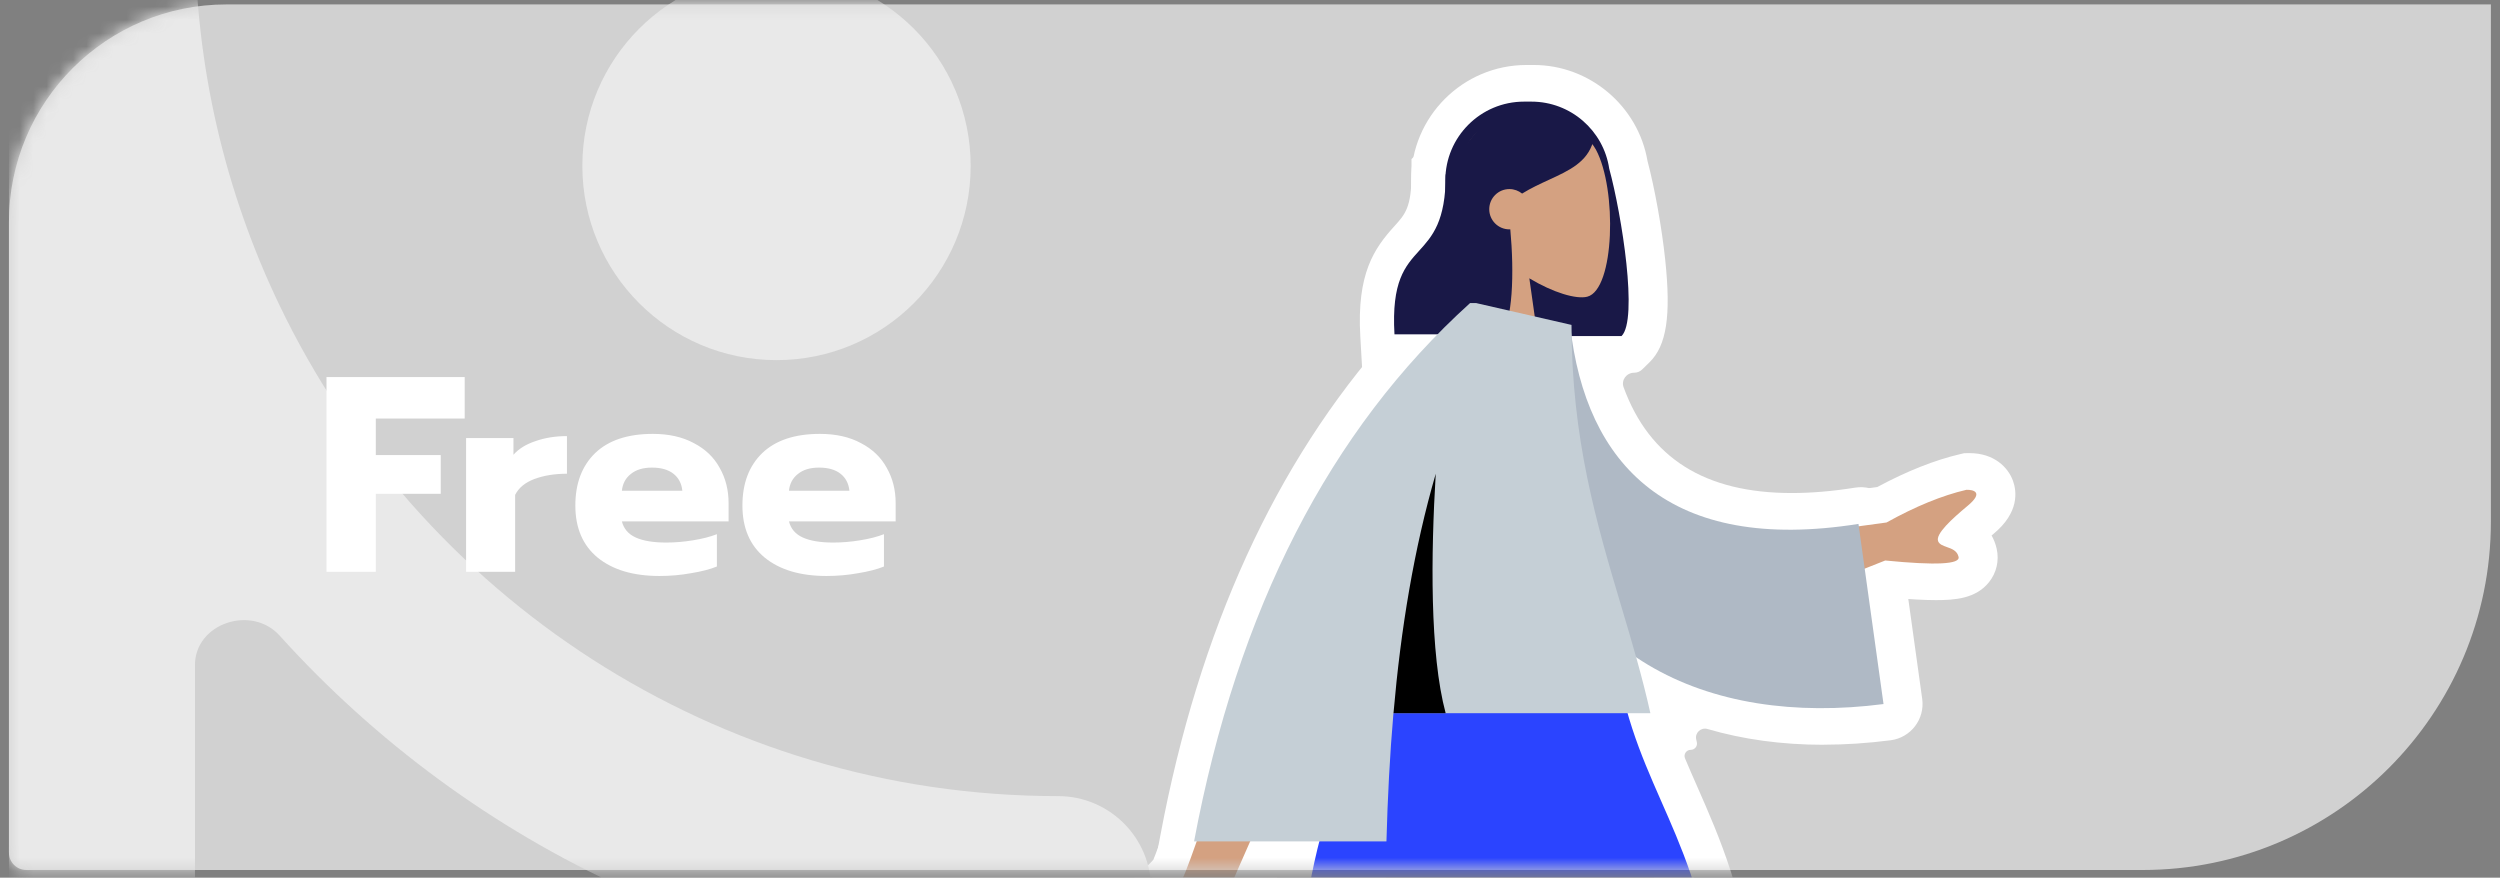 <svg xmlns="http://www.w3.org/2000/svg" width="188" height="66" viewBox="0 0 188 66" fill="none"><rect x="0" y="0" width="188" height="66" fill="#808080" stroke="none"/><path d="M0.672 16.702C0.672 7.661 8.001 0.332 17.042 0.332H187.314V39.232C187.314 53.698 175.587 65.424 161.122 65.424H1.981C1.258 65.424 0.672 64.838 0.672 64.115V16.702Z" fill="#D1D1D1"></path><mask id="mask0_678_1844" style="mask-type:alpha" maskUnits="userSpaceOnUse" x="0" y="0" width="188" height="66"><path d="M0.672 16.702C0.672 7.661 8.001 0.332 17.042 0.332H187.314V39.232C187.314 53.698 175.587 65.424 161.122 65.424H1.981C1.258 65.424 0.672 64.838 0.672 64.115V16.702Z" fill="url(#paint0_linear_678_1844)"></path></mask><g mask="url(#mask0_678_1844)"><g clip-path="url(#clip0_678_1844)"><path fill-rule="evenodd" clip-rule="evenodd" d="M106.285 31.601L109.012 18.897C107.698 16.953 107.087 14.829 107.238 12.687C107.524 8.616 110.482 5.986 114.776 5.986C117.53 5.986 121.162 7.228 122.625 9.955C124.258 13.001 124.497 19.106 123.107 22.282C122.311 24.099 121.102 24.749 120.229 24.975C119.884 25.063 119.51 25.11 119.119 25.11C118.937 25.11 118.747 25.099 118.551 25.08L119.474 31.601H106.285Z" fill="white"></path><path fill-rule="evenodd" clip-rule="evenodd" d="M102.443 27.895L102.295 25.298C102.022 20.555 103.352 18.669 104.858 17.008C105.663 16.124 106.145 15.587 106.145 13.122V11.963C106.145 11.963 107.188 10.941 107.199 10.93C107.544 10.23 110.215 5.163 114.924 5.163C119.634 5.163 121.245 7.631 122.195 9.027L123.016 10.062L122.619 11.431C121.82 14.174 119.496 15.243 117.802 16.025C117.331 16.242 116.882 16.449 116.464 16.678L116.494 16.991C116.982 22.23 116.464 25.634 114.952 27.11L114.15 27.895H102.44H102.443Z" fill="white"></path><path fill-rule="evenodd" clip-rule="evenodd" d="M132.685 117.433C130.928 117.433 129.458 116.48 128.75 114.882C127.412 111.856 123.936 102.831 122.339 97.081C121.077 92.539 119.918 88.014 119.276 85.123C119.229 85.023 119.188 84.922 119.147 84.82C118.844 84.049 116.462 79.609 114.159 75.316C108.186 64.184 103.545 55.435 102.653 52.513L101.565 48.952H123.25L123.845 50.899C124.916 54.396 129.653 75.894 130.474 80.948C131.862 85.514 134.068 95.817 135.685 103.365C136.475 107.058 137.293 110.875 137.497 111.525C137.932 112.754 137.733 114.098 136.946 115.221C136.004 116.565 134.332 117.43 132.688 117.43L132.685 117.433Z" fill="white"></path><path fill-rule="evenodd" clip-rule="evenodd" d="M76.79 95.082C74.672 95.082 72.764 93.3 72.348 90.934C71.957 88.709 73.064 86.718 75.102 85.98C78.211 84.856 87.456 82.019 93.308 80.824C96.448 80.185 99.549 79.596 102.165 79.141C102.11 77.74 102.044 76.142 101.97 74.402C101.493 63.118 101.171 54.251 101.7 51.23L102.096 48.949H121.779L121.217 52.177C120.694 55.179 115.062 83.316 113.848 86.693C113.203 88.563 111.468 89.794 109.265 89.965C104.828 91.039 94.033 92.573 86.107 93.699C82.367 94.231 78.5 94.781 77.839 94.936C77.498 95.032 77.145 95.079 76.79 95.079V95.082Z" fill="white"></path><path fill-rule="evenodd" clip-rule="evenodd" d="M89.932 73.931C90.136 73.812 90.334 73.697 90.53 73.589C91.083 74.151 91.998 74.867 93.388 74.867C93.961 74.867 94.542 74.737 95.115 74.481L97.624 73.358L96.506 70.846C96.426 70.664 96.33 70.46 96.228 70.243L96.214 70.215C95.953 69.662 95.269 68.213 95.289 67.646C95.853 66.31 101.689 53.157 105.564 44.432L107.277 40.577L95.035 40.53L94.402 42.417C91.802 50.172 87.506 62.815 86.729 64.658C86.198 65.28 84.11 67.073 82.246 68.351C81.133 69.114 80.513 70.268 80.544 71.515C80.571 72.702 81.202 73.818 82.188 74.426C83.27 75.093 84.397 75.431 85.542 75.431C87.349 75.431 88.781 74.6 89.932 73.928V73.931ZM131.586 49.219L142.346 44.953C143.668 45.071 144.734 45.129 145.588 45.129C146.992 45.129 148.576 45.025 149.573 43.78C150.14 43.072 150.349 42.158 150.151 41.271C150.066 40.888 149.931 40.555 149.768 40.269C149.821 40.224 149.873 40.18 149.928 40.133C151.859 38.525 151.663 36.95 151.374 36.154C151.01 35.149 149.961 34.075 148.105 34.075C148.058 34.075 148.014 34.075 147.97 34.075L147.692 34.083L147.422 34.146C145.489 34.598 143.39 35.432 141.17 36.625L127.304 38.517L131.586 49.211V49.219Z" fill="white"></path><path fill-rule="evenodd" clip-rule="evenodd" d="M127.145 56.387C126.812 56.387 126.586 56.724 126.714 57.031C127.016 57.751 127.33 58.465 127.649 59.191L127.652 59.197C129.325 63.001 131.193 67.248 131.995 74.16C132.061 74.729 132.456 75.211 133.007 75.373V75.373C134.141 75.706 134.383 77.205 133.411 77.879L132.544 78.478C132.423 78.562 132.354 78.704 132.363 78.851V78.851C132.374 79.02 132.282 79.179 132.13 79.254L130.744 79.942V79.942C129.789 80.417 128.814 80.853 127.855 81.319C125.1 82.661 120.854 84.244 116.166 84.244C110.217 84.244 102.715 82.501 99.678 81.727C99.378 81.651 99.064 81.681 98.784 81.812L98.503 81.945C97.981 82.19 97.361 81.956 97.132 81.427V81.427C97.01 81.145 96.766 80.933 96.47 80.85L95.028 80.447C93.819 80.109 93.643 78.469 94.752 77.882V77.882C95.3 77.592 95.585 76.975 95.495 76.361C95.334 75.271 95.268 74.138 95.269 73.005C95.274 69.35 92.602 66.026 88.948 66.026H86.659V66.026C86.658 66.026 86.657 66.025 86.657 66.023L87.271 62.763C90.164 47.365 95.92 34.781 104.411 25.256C105.81 23.687 106.116 21.445 106.116 19.343V19.343V13.56C106.114 8.779 110.005 4.887 114.789 4.887H115.339C119.542 4.887 123.188 7.977 123.891 12.1C124.436 14.16 124.97 17.12 125.224 19.536C125.67 23.755 125.328 25.988 124.042 27.244L123.493 27.782C123.331 27.941 123.114 28.029 122.888 28.029V28.029C122.312 28.029 121.897 28.582 122.095 29.123C124.046 34.463 128.223 37.076 134.748 37.076C136.216 37.076 137.816 36.941 139.504 36.671V36.671C141.027 36.429 142.452 37.484 142.665 39.012L144.55 52.56C144.76 54.076 143.694 55.472 142.176 55.668V55.668C140.47 55.888 138.775 56.001 137.143 56.001C137.14 56.001 137.138 56.002 137.136 56.004V56.004C137.134 56.006 137.132 56.007 137.129 56.007C133.985 56.007 131.064 55.601 128.404 54.821C127.919 54.678 127.444 55.105 127.554 55.599L127.603 55.816C127.668 56.109 127.445 56.387 127.145 56.387V56.387Z" fill="white"></path><path fill-rule="evenodd" clip-rule="evenodd" d="M101.965 56.388L102.227 53.394C102.833 46.44 103.904 40.376 105.504 34.854L110.899 35.785C110.431 43.65 110.66 49.574 111.557 52.92L112.488 56.388H101.965Z" fill="black"></path><path fill-rule="evenodd" clip-rule="evenodd" d="M115.336 7.642C118.305 7.642 120.764 9.828 121.191 12.679C122.141 16.176 123.378 24.039 122.116 25.273H114.13C114.13 25.259 114.13 25.245 114.13 25.231C111.169 24.904 108.867 22.395 108.867 19.346V13.563C108.867 10.294 111.519 7.642 114.788 7.642H115.339H115.336Z" fill="white"></path><path fill-rule="evenodd" clip-rule="evenodd" d="M116.301 28.847H109.691L111.966 18.241C110.696 16.752 109.837 14.926 109.983 12.882C110.396 6.989 118.6 8.286 120.198 11.26C121.792 14.235 121.605 21.78 119.542 22.312C118.719 22.524 116.967 22.003 115.185 20.929L116.306 28.85L116.301 28.847Z" fill="white"></path><path fill-rule="evenodd" clip-rule="evenodd" d="M109.107 12.916C109.038 12.985 108.966 13.053 108.897 13.122C108.897 16.65 107.887 17.765 106.895 18.859C105.843 20.021 104.813 21.156 105.042 25.141H113.028C113.937 24.254 114.058 20.52 113.753 17.248C113.73 17.248 113.706 17.248 113.684 17.248C112.846 17.248 112.169 16.57 112.169 15.733C112.169 14.896 112.846 14.218 113.684 14.218C114.044 14.218 114.378 14.345 114.639 14.557C115.303 14.144 115.994 13.827 116.652 13.524C118.178 12.822 119.53 12.2 119.977 10.663C119.12 9.402 118.112 7.92 114.926 7.92C111.739 7.92 109.663 12.167 109.663 12.167L109.671 12.381C109.487 12.547 109.302 12.728 109.109 12.918L109.107 12.916Z" fill="white"></path><path fill-rule="evenodd" clip-rule="evenodd" d="M124.991 96.34C126.49 101.735 129.855 110.572 131.268 113.764C132.155 115.772 135.487 114.07 134.895 112.437C134.333 110.883 129.924 88.485 127.781 81.567C127.104 77.183 122.282 55.206 121.21 51.703H105.284C106.694 56.31 120.838 81.504 121.72 83.839C121.761 83.952 121.816 84.057 121.879 84.153C122.441 86.731 123.584 91.28 124.989 96.34H124.991Z" fill="white"></path><path fill-rule="evenodd" clip-rule="evenodd" d="M111.251 85.781C112.287 83.024 117.85 55.481 118.508 51.706H104.416C103.73 55.641 104.776 73.867 105.005 81.463C102.301 81.892 98.274 82.627 93.862 83.525C88.376 84.643 79.327 87.384 76.041 88.571C73.978 89.317 75.441 92.757 77.112 92.28C78.734 91.818 102.391 88.862 108.858 87.227C109.946 87.196 110.926 86.761 111.254 85.778L111.251 85.781Z" fill="white"></path><path fill-rule="evenodd" clip-rule="evenodd" d="M98.95 78.698C108.589 74.162 120.156 82.132 129.52 77.478C128.696 63.991 124.012 60.502 122.084 51.706C113.772 49.04 104.458 51.706 104.458 51.706C100.052 57.065 96.196 72.35 98.95 78.698Z" fill="white"></path><path fill-rule="evenodd" clip-rule="evenodd" d="M148.049 36.834C148.564 36.818 149.382 37.005 148.162 38.021C146.945 39.037 145.709 40.161 145.926 40.703C146.022 40.94 146.292 41.037 146.582 41.139C146.953 41.268 147.358 41.411 147.463 41.879C147.587 42.436 145.75 42.526 141.947 42.149L133.123 45.647L131.173 40.775L142.046 39.291C144.221 38.081 146.221 37.261 148.049 36.834ZM83.804 70.623C82.992 71.179 83.328 71.895 83.633 72.082C85.572 73.278 86.996 72.451 88.546 71.548C88.995 71.287 89.455 71.019 89.94 70.793C91.196 70.21 91.73 70.81 92.234 71.377C92.68 71.881 93.104 72.358 93.986 71.961C93.909 71.788 93.818 71.595 93.719 71.386C93.082 70.039 92.146 68.051 92.697 66.685C93.121 65.632 103.041 43.311 103.041 43.311L97.01 43.289C97.01 43.289 89.948 64.36 89.141 65.999C88.748 66.8 85.826 69.232 83.801 70.62L83.804 70.623Z" fill="white"></path><path fill-rule="evenodd" clip-rule="evenodd" d="M114.557 34.983C116.939 49.351 128.563 54.658 141.818 52.945L139.935 39.398C125.752 41.648 119.42 35.003 118.255 24.482L113.535 24.169C113.455 27.396 113.94 31.265 114.557 34.986V34.983Z" fill="white"></path><path fill-rule="evenodd" clip-rule="evenodd" d="M104.439 63.273C104.527 59.974 104.692 56.76 104.965 53.634H124.287C123.681 50.905 122.902 48.286 122.106 45.62C120.266 39.448 118.355 33.026 118.355 24.433L111.2 22.795V22.789H110.729C100.168 32.334 93.249 45.829 89.972 63.273H104.439Z" fill="white"></path><path fill-rule="evenodd" clip-rule="evenodd" d="M108.892 53.634C107.686 49.145 107.785 41.657 108.145 35.623C106.51 41.266 105.521 47.269 104.967 53.634H108.895H108.892Z" fill="black"></path><path fill-rule="evenodd" clip-rule="evenodd" d="M115.158 7.642C118.127 7.642 120.586 9.828 121.013 12.679C121.963 16.176 123.2 24.039 121.939 25.273H113.952C113.952 25.259 113.952 25.245 113.952 25.231C110.991 24.904 108.689 22.395 108.689 19.346V13.563C108.689 10.294 111.341 7.642 114.61 7.642H115.161H115.158Z" fill="#191847"></path><path fill-rule="evenodd" clip-rule="evenodd" d="M116.121 28.847H109.512L111.786 18.241C110.517 16.752 109.658 14.926 109.804 12.882C110.217 6.989 118.421 8.286 120.018 11.26C121.613 14.235 121.425 21.78 119.363 22.312C118.539 22.524 116.788 22.003 115.006 20.929L116.127 28.85L116.121 28.847Z" fill="#D4A181"></path><path fill-rule="evenodd" clip-rule="evenodd" d="M108.929 12.916C108.86 12.985 108.788 13.053 108.719 13.122C108.719 16.65 107.709 17.765 106.717 18.859C105.665 20.021 104.635 21.156 104.864 25.141H112.85C113.759 24.254 113.88 20.52 113.575 17.248C113.553 17.248 113.528 17.248 113.506 17.248C112.669 17.248 111.991 16.57 111.991 15.733C111.991 14.896 112.669 14.218 113.506 14.218C113.867 14.218 114.2 14.345 114.462 14.557C115.125 14.144 115.817 13.827 116.475 13.524C118 12.822 119.353 12.2 119.799 10.663C118.942 9.402 117.934 7.92 114.748 7.92C111.562 7.92 109.485 12.167 109.485 12.167L109.493 12.381C109.309 12.547 109.124 12.728 108.932 12.918L108.929 12.916Z" fill="#191847"></path><path fill-rule="evenodd" clip-rule="evenodd" d="M124.814 96.34C126.312 101.735 129.677 110.572 131.09 113.764C131.977 115.772 135.309 114.07 134.717 112.437C134.155 110.883 129.746 88.485 127.604 81.567C126.926 77.183 122.104 55.206 121.032 51.703H105.106C106.516 56.31 120.661 81.504 121.542 83.839C121.583 83.952 121.638 84.057 121.702 84.153C122.263 86.731 123.406 91.28 124.811 96.34H124.814Z" fill="#BA8B72"></path><path fill-rule="evenodd" clip-rule="evenodd" d="M111.071 85.781C112.107 83.024 117.67 55.481 118.328 51.706H104.236C103.55 55.641 104.597 73.867 104.825 81.463C102.121 81.892 98.094 82.627 93.683 83.525C88.197 84.643 79.147 87.384 75.861 88.571C73.799 89.317 75.261 92.757 76.933 92.28C78.555 91.818 102.212 88.862 108.678 87.227C109.766 87.196 110.746 86.761 111.074 85.778L111.071 85.781Z" fill="#D4A181"></path><path fill-rule="evenodd" clip-rule="evenodd" d="M98.772 78.698C108.411 74.162 119.978 82.132 129.342 77.478C128.518 63.991 123.834 60.502 121.906 51.706C113.594 49.04 104.28 51.706 104.28 51.706C99.874 57.065 96.018 72.35 98.772 78.698Z" fill="#2B44FF"></path><path fill-rule="evenodd" clip-rule="evenodd" d="M147.872 36.834C148.387 36.818 149.205 37.005 147.985 38.021C146.767 39.037 145.531 40.161 145.748 40.703C145.845 40.94 146.115 41.037 146.404 41.139C146.776 41.268 147.18 41.411 147.285 41.879C147.409 42.436 145.572 42.526 141.769 42.149L132.945 45.647L130.995 40.775L141.868 39.291C144.044 38.081 146.043 37.261 147.872 36.834ZM83.626 70.623C82.814 71.179 83.15 71.895 83.456 72.082C85.394 73.278 86.818 72.451 88.369 71.548C88.818 71.287 89.278 71.019 89.762 70.793C91.018 70.21 91.552 70.81 92.056 71.377C92.502 71.881 92.927 72.358 93.808 71.961C93.731 71.788 93.64 71.595 93.541 71.386C92.905 70.039 91.968 68.051 92.519 66.685C92.943 65.632 102.863 43.311 102.863 43.311L96.832 43.289C96.832 43.289 89.77 64.36 88.964 65.999C88.57 66.8 85.648 69.232 83.624 70.62L83.626 70.623Z" fill="#D4A181"></path><path fill-rule="evenodd" clip-rule="evenodd" d="M114.379 34.983C116.761 49.351 128.386 54.658 141.641 52.945L139.757 39.398C125.574 41.648 119.242 35.003 118.077 24.482L113.357 24.169C113.277 27.396 113.762 31.265 114.379 34.986V34.983Z" fill="#AFB9C5"></path><path fill-rule="evenodd" clip-rule="evenodd" d="M104.261 63.273C104.349 59.974 104.515 56.76 104.787 53.634H124.109C123.503 50.905 122.724 48.286 121.928 45.62C120.089 39.448 118.177 33.026 118.177 24.433L111.022 22.795V22.789H110.551C99.99 32.334 93.072 45.829 89.794 63.273H104.261Z" fill="#C5CFD6"></path><path fill-rule="evenodd" clip-rule="evenodd" d="M108.714 53.634C107.508 49.145 107.607 41.657 107.968 35.623C106.332 41.266 105.343 47.269 104.79 53.634H108.717H108.714Z" fill="black"></path></g><g style="mix-blend-mode:multiply"><path d="M14.662 67.863L14.662 50.011C14.662 46.873 18.916 45.463 21.021 47.79V47.79C35.469 63.793 56.365 73.861 79.57 73.861C83.436 73.861 86.565 70.725 86.565 66.865C86.565 63.004 83.436 59.868 79.57 59.868C53.803 59.868 31.495 44.776 21.021 22.96C16.945 14.476 14.662 4.973 14.662 -5.057L14.662 -38.219C14.662 -39.026 14.528 -39.796 14.274 -40.515C13.327 -43.256 10.726 -45.215 7.667 -45.215C4.608 -45.215 2.007 -43.256 1.06 -40.515C0.805 -39.796 0.672 -39.026 0.672 -38.219L0.672 67.863C0.672 106.625 28.76 138.947 65.649 145.544C68.544 146.061 70.794 142.718 70.794 139.778V139.778V139.778C70.794 136.251 68.777 131.982 65.335 131.209C36.371 124.701 14.662 98.769 14.662 67.863Z" fill="#E9E9E9"></path><path d="M58.394 27.081C66.457 27.081 72.994 20.543 72.994 12.478C72.994 4.413 66.457 -2.125 58.394 -2.125C50.33 -2.125 43.793 4.413 43.793 12.478C43.793 20.543 50.33 27.081 58.394 27.081Z" fill="#E9E9E9"></path></g><path d="M24.552 28.353H34.945V31.475H28.261V34.22H33.143V37.133H28.261V43H24.552V28.353ZM35.05 32.942H38.612V34.199C39.003 33.752 39.555 33.41 40.267 33.173C40.98 32.921 41.769 32.795 42.635 32.795V35.624C41.713 35.624 40.896 35.757 40.183 36.022C39.485 36.288 39.003 36.686 38.737 37.217V43H35.05V32.942ZM49.594 43.314C47.624 43.314 46.074 42.853 44.942 41.931C43.825 41.009 43.266 39.703 43.266 38.013C43.266 36.351 43.762 35.038 44.754 34.074C45.759 33.11 47.205 32.628 49.091 32.628C50.292 32.628 51.319 32.858 52.171 33.319C53.037 33.766 53.687 34.388 54.12 35.184C54.567 35.967 54.79 36.854 54.79 37.845V39.207H46.765C46.905 39.766 47.254 40.171 47.813 40.423C48.371 40.674 49.133 40.8 50.097 40.8C50.753 40.8 51.424 40.744 52.108 40.632C52.807 40.52 53.407 40.367 53.91 40.171V42.602C53.393 42.811 52.744 42.979 51.962 43.105C51.193 43.245 50.404 43.314 49.594 43.314ZM51.312 36.903C51.256 36.358 51.033 35.932 50.642 35.624C50.25 35.317 49.712 35.163 49.028 35.163C48.358 35.163 47.827 35.324 47.436 35.645C47.044 35.953 46.821 36.372 46.765 36.903H51.312ZM62.158 43.314C60.188 43.314 58.638 42.853 57.506 41.931C56.389 41.009 55.83 39.703 55.83 38.013C55.83 36.351 56.326 35.038 57.318 34.074C58.323 33.11 59.769 32.628 61.655 32.628C62.856 32.628 63.883 32.858 64.735 33.319C65.601 33.766 66.251 34.388 66.684 35.184C67.131 35.967 67.354 36.854 67.354 37.845V39.207H59.329C59.469 39.766 59.818 40.171 60.377 40.423C60.936 40.674 61.697 40.8 62.661 40.8C63.317 40.8 63.988 40.744 64.672 40.632C65.371 40.52 65.971 40.367 66.474 40.171V42.602C65.957 42.811 65.308 42.979 64.526 43.105C63.757 43.245 62.968 43.314 62.158 43.314ZM63.876 36.903C63.82 36.358 63.597 35.932 63.206 35.624C62.814 35.317 62.277 35.163 61.592 35.163C60.922 35.163 60.391 35.324 60 35.645C59.608 35.953 59.385 36.372 59.329 36.903H63.876Z" fill="white"></path></g><defs><linearGradient id="paint0_linear_678_1844" x1="-8.781" y1="36.279" x2="194.454" y2="45.004" gradientUnits="userSpaceOnUse"><stop stop-color="#3B82F6"></stop><stop offset="1" stop-color="#6366F1"></stop></linearGradient><clipPath id="clip0_678_1844"><path d="M151.557 21.258C151.557 12.217 144.227 4.888 135.187 4.888H69.08V94.088C69.08 108.554 80.806 120.28 95.272 120.28H150.247C150.97 120.28 151.557 119.694 151.557 118.971V21.258Z" fill="white"></path></clipPath></defs></svg>